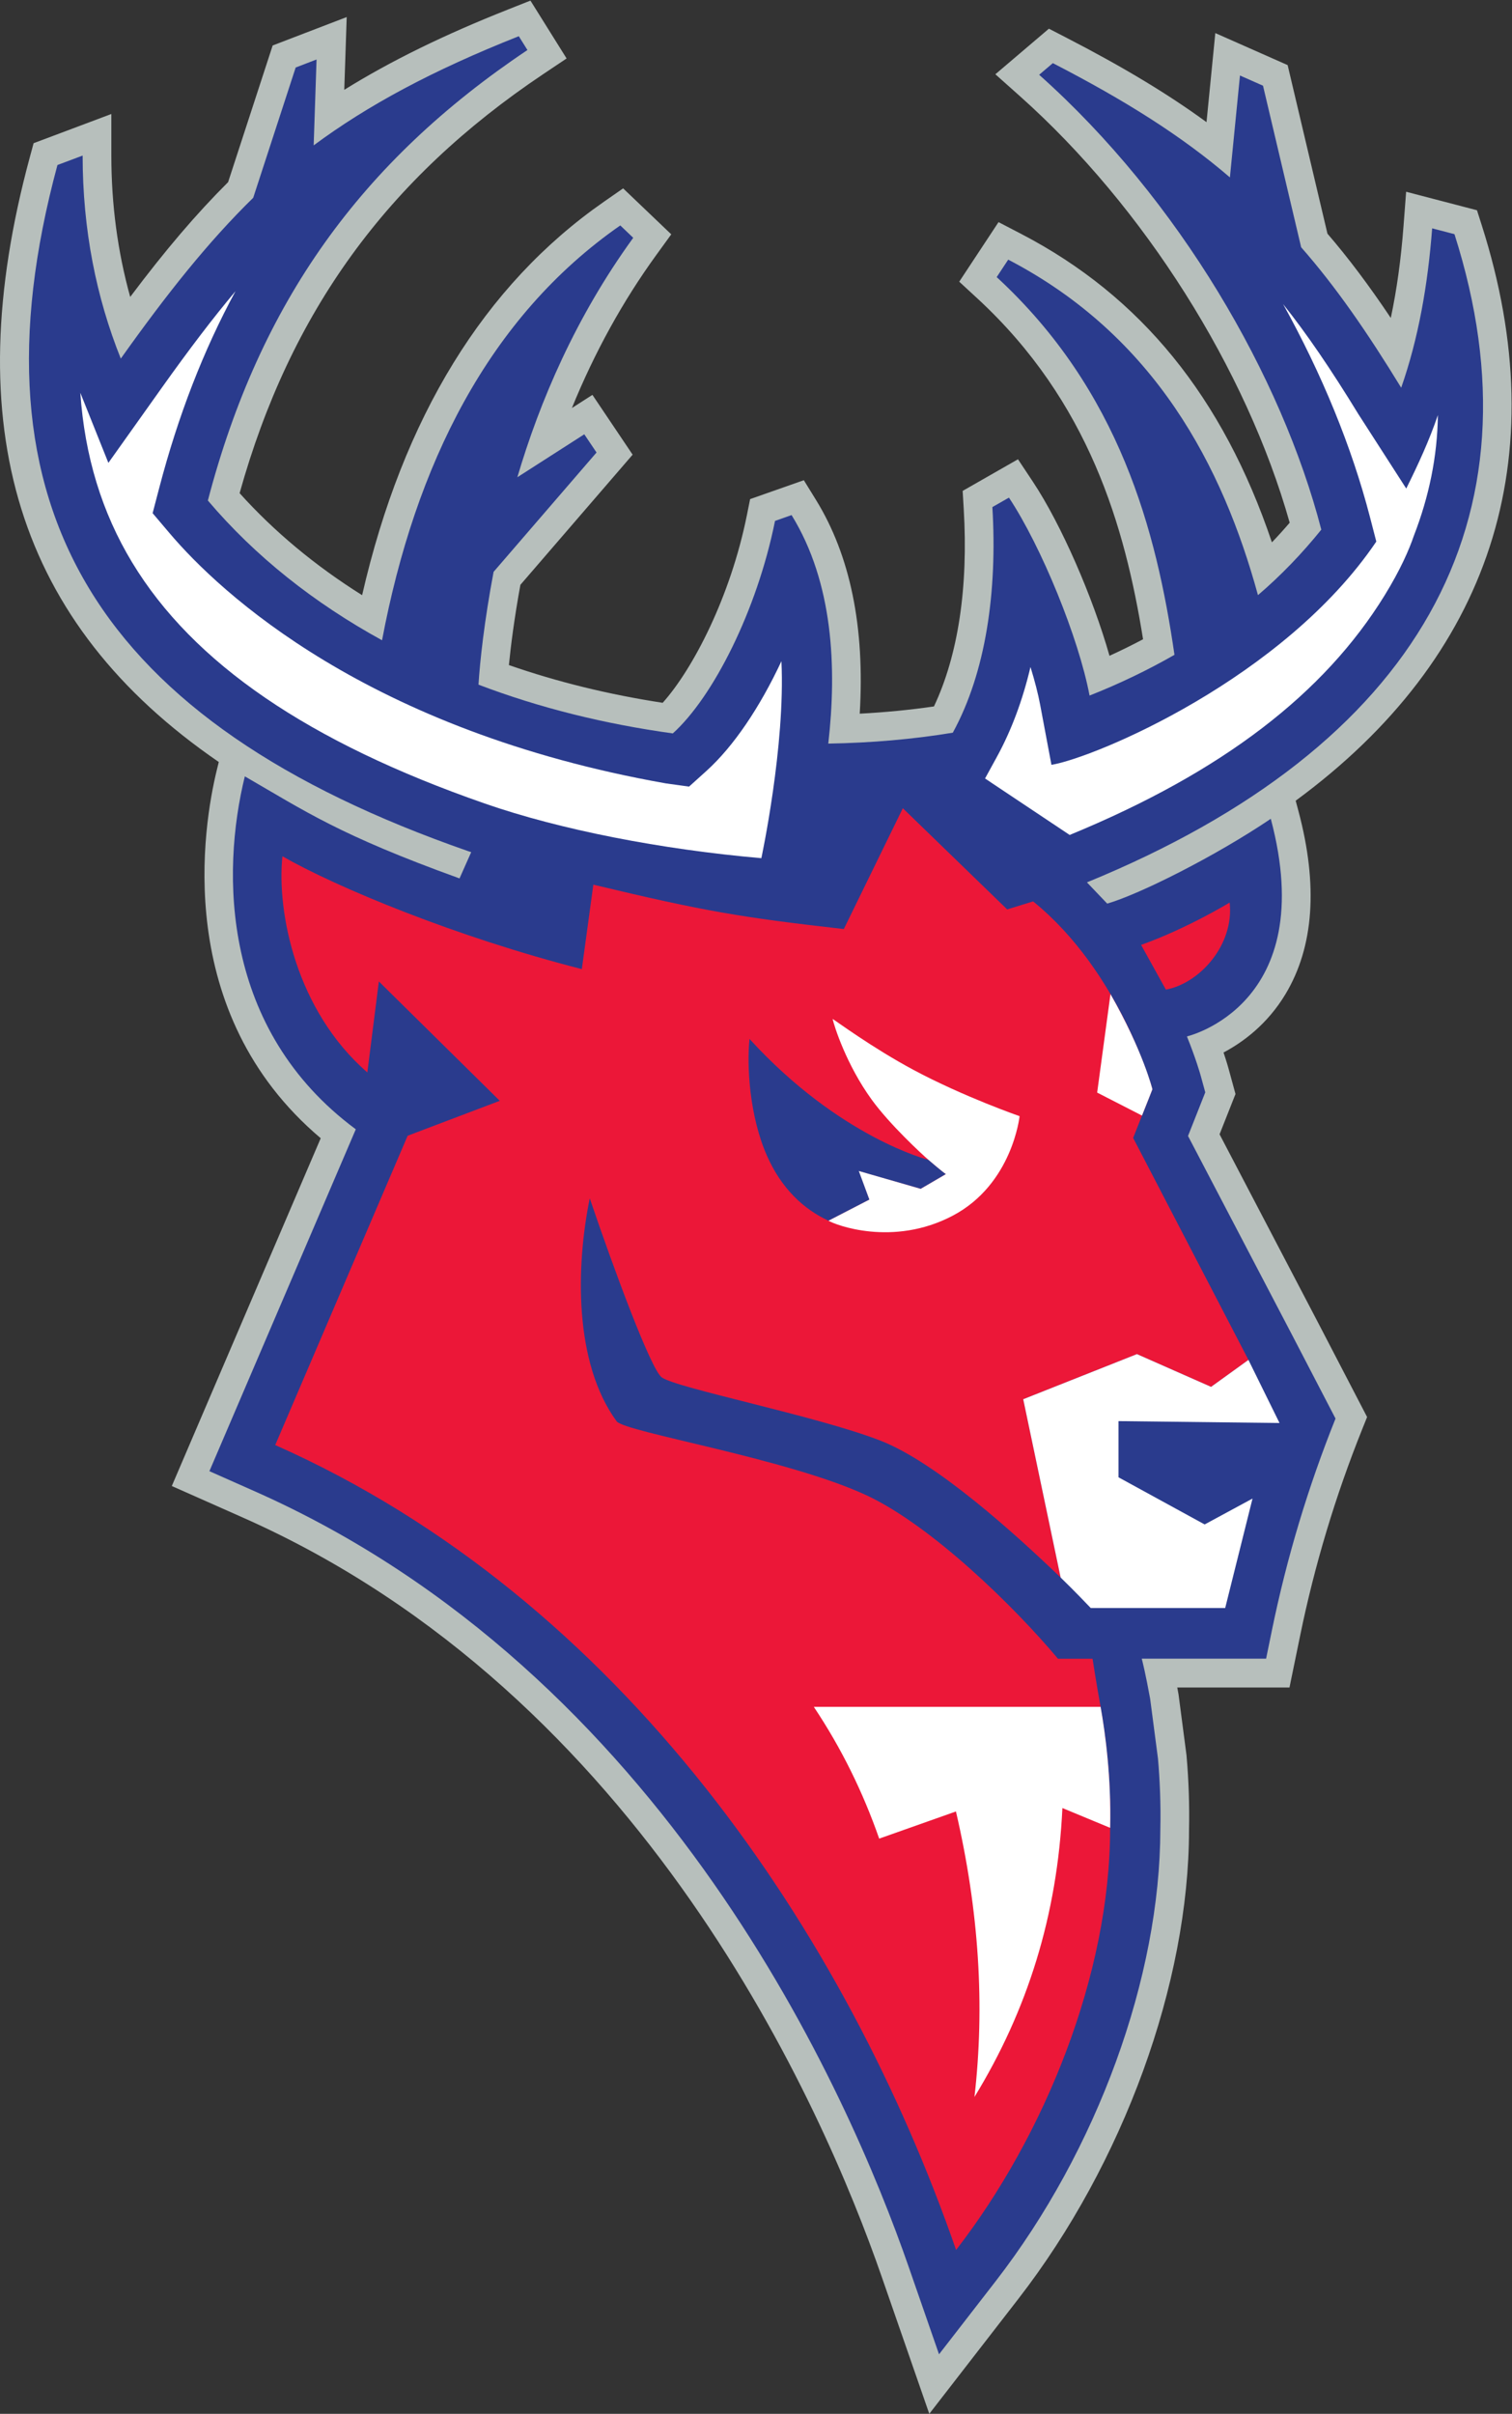 <?xml version="1.0" encoding="UTF-8" standalone="no"?>
<svg
   xmlns:dc="http://purl.org/dc/elements/1.1/"
   xmlns:cc="http://creativecommons.org/ns#"
   xmlns:rdf="http://www.w3.org/1999/02/22-rdf-syntax-ns#"
   xmlns:svg="http://www.w3.org/2000/svg"
   xmlns="http://www.w3.org/2000/svg"
   viewBox="0 0 835.48 1333.333"
   height="1333.333"
   width="835.48"
   xml:space="preserve"
   id="svg2"
   version="1.1"><rect x="0" y="0" width="835.48" height="1333.333" fill="#333333" stroke="none"/><defs
     id="defs6" /><g
     transform="matrix(1.333,0,0,-1.333,0,1333.333)"
     id="g10"><g
       transform="scale(0.1)"
       id="g12"><path
         id="path14"
         style="fill:#b7bfbc;fill-opacity:1;fill-rule:nonzero;stroke:none"
         d="M 3654.21,570.102 C 3411.13,1270.05 2666.68,2977.48 1008.55,3713.19 l -296.386,131.48 617.296,1441.2 C 712.078,5807.37 842.402,6582.09 899.316,6814 l 7.582,30.87 C 70.672,7418.59 -178.594,8233.53 123.285,9349.96 l 16.008,59.17 322.242,121 v -172.26 c 0,-202.89 26.235,-399.04 78.207,-585.74 146.914,195.6 274.309,344.58 405.824,475.65 l 184.684,566.28 306.96,117.74 -10.14,-301.52 c 192.73,119.83 413.9,228.03 679.81,333.31 l 91.92,36.41 149.91,-239.76 -96.34,-64.5 C 1604,9261.61 1202.65,8708.57 993.27,7958.94 c 143.02,-159.05 313.24,-300.71 507.82,-422.79 168.91,736.68 505.65,1284.7 1002.38,1630.39 l 79.6,55.39 199.53,-190.49 -61.51,-84.75 c -139.3,-191.86 -256.58,-404.55 -350.42,-635.04 l 85.09,54.58 166.67,-247.81 -465.23,-539.33 c -25.94,-142.27 -40.06,-255.72 -47.65,-332.5 199.45,-69.54 413.24,-121.99 637.46,-156.39 126.64,141.43 281.45,441.28 349.03,777.4 l 13.39,66.66 222.71,78.3 50.32,-81.57 c 142.29,-230.63 203.13,-528.12 181.34,-885.83 105.46,5.54 208.36,15.55 307.66,29.96 100.28,212.02 142.9,493.53 123.44,818.94 l -4.42,74.24 229.34,131.07 61.5,-92.59 c 118.5,-178.36 249.24,-479.82 317.86,-721.8 47.32,21.59 93.78,44.46 139.13,68.53 -74.61,465.02 -223.73,985.33 -687.2,1412.7 l -74.83,68.99 162.92,246.85 94.88,-49.35 c 494.93,-257.48 835.91,-676.47 1038.34,-1277.61 25.25,26.34 49.88,53.55 73.71,81.36 -179.63,636.73 -603.7,1308.73 -1117.51,1766.82 l -102.58,91.45 221.98,188.89 70.69,-36.44 c 234.94,-121.12 422.03,-233.49 582.63,-350.91 l 36.49,369.14 299.78,-132.64 165.05,-698.55 c 86.78,-100.82 171.61,-213.48 262.57,-349.27 24.84,116.74 42.3,242.82 52.76,380.45 l 10.83,142.48 293.66,-76.6 19.98,-62.67 C 6451,8100.86 6177.5,7277.11 5370.97,6684.54 l 11.76,-44.14 c 81.61,-306.59 63.57,-561.2 -53.66,-756.8 -75.47,-125.94 -177.5,-200.32 -257.19,-242.51 12.87,-38.15 19.43,-61.81 20.6,-66.04 l 28.99,-105.95 -66.01,-166.95 407.8,-779.47 203.74,-392.1 -20.51,-51.11 c -110.74,-275.82 -197.2,-563.28 -256.96,-854.38 l -44.25,-215.23 h -465.23 c 1.54,-8.23 5.32,-28.71 5.32,-28.71 l 33.03,-252.19 0.2,-2.57 c 9.06,-103.53 12.49,-206.85 10.26,-307.09 -0.64,-635.21 -271.73,-1380.64 -707.44,-1942.808 L 3852.17,0 3654.21,570.102" /><path
         id="path16"
         style="fill:#2a3b8d;fill-opacity:1;fill-rule:nonzero;stroke:none"
         d="m 6029.15,9032.16 -92.5,24.13 c -17.93,-235.23 -56.7,-455.38 -128.31,-660.46 -140.2,229.22 -271.5,419.21 -414.7,582.06 l -158.13,669.5 -95.48,42.21 -41.74,-422.21 c -199.9,171.89 -435.61,319.68 -733.95,473.49 l -56.71,-48.26 c 581.82,-518.72 1005.45,-1251.56 1169.56,-1884.87 -77.58,-96.47 -167.09,-189.99 -262.55,-271.42 -146.2,533.8 -426.67,1073.63 -1035.29,1390.28 l -47.75,-72.38 c 510.2,-470.46 662.34,-1052.49 736.93,-1565.19 -110.38,-63.31 -229.71,-120.61 -352.02,-168.86 -44.77,238.25 -199.94,618.22 -334.17,820.28 l -68.63,-39.22 c 20.9,-349.82 -26.85,-684.56 -164.07,-934.87 -164.1,-27.15 -337.15,-42.24 -516.17,-45.23 35.8,313.63 20.88,666.48 -152.17,946.93 l -68.61,-24.12 c -74.59,-370.93 -256.58,-729.82 -423.66,-880.6 -283.44,39.21 -551.95,105.55 -805.53,202.06 5.95,96.51 23.85,262.38 62.63,467.44 l 426.66,494.58 -50.74,75.41 -277.47,-177.94 c 92.5,313.64 241.68,663.46 480.35,992.17 l -53.68,51.28 c -546,-379.99 -850.31,-992.19 -987.56,-1718.99 -280.45,153.81 -525.1,346.83 -721.995,579.03 214.795,820.29 635.495,1405.33 1324.675,1866.76 l -35.82,57.29 C 1792.56,9710.7 1524.03,9565.96 1300.24,9400.09 l 11.97,355.87 -86.53,-33.19 -176.04,-539.83 C 861.695,8998.99 691.625,8784.86 500.684,8516.47 399.246,8769.78 342.555,9050.27 342.555,9357.86 l -104.43,-39.19 C -146.754,7895.23 406.133,7009.48 1940.75,6475.46 c 4.08,-1.41 8.4,-2.77 12.51,-4.17 l -48.4,-108.78 c -498.91,180.13 -639.38,278.17 -889.99,422.91 -98.456,-401.1 -97.093,-1049.96 459.98,-1462.5 L 868.043,3906.16 1056.65,3822.5 C 2757.45,3067.85 3518.38,1324.14 3766.57,609.461 l 125.97,-362.781 234.99,303.211 c 420.36,542.389 681.71,1259.489 682.37,1872.099 2.39,106.07 -2.09,205.54 -9.85,293.96 l -32.3,246.65 c -18.62,102.45 -31.61,153.88 -33.03,159.39 l -1.89,7.35 h 515.52 l 24.61,119.87 c 61.4,298.99 149.49,591.82 263.18,874.95 l -178.23,342.94 -433.22,828.1 71.49,180.81 -18.5,67.53 c -2.04,7.46 -19.9,70.9 -57.53,164.19 0,0 553.66,127.88 347.62,901.81 -230.89,-155.85 -544.62,-312.93 -678.09,-351.48 l -84.02,88.01 c 1378.27,564.45 1899.35,1507.13 1523.49,2686.09" /><path
         id="path18"
         style="fill:#ffffff;fill-opacity:1;fill-rule:nonzero;stroke:none"
         d="m 3239.22,7262.66 c -89.18,-190.78 -198.01,-352.89 -310.97,-454.84 l -71.9,-64.88 -95.75,13.24 C 1524.81,6974.49 912.266,7546.21 703.121,7792.83 l -70.48,83.14 27.656,105.6 c 77.945,297.7 182.359,567.86 315.91,814.3 C 882.688,8684.55 783.77,8554.65 670.145,8394.94 L 449.266,8084.43 332.914,8374.95 c 18.242,-263.18 89.711,-496.27 214.691,-702.86 252.868,-418.09 730.885,-744.87 1461.335,-999.05 314.25,-109.36 733.18,-190.57 1147.07,-226.68 0,0 100.08,465.46 83.21,816.3" /><path
         id="path20"
         style="fill:#ec1738;fill-opacity:1;fill-rule:nonzero;stroke:none"
         d="m 5097.18,6262.38 c 0,0 -176.25,-107.38 -367.08,-175.43 l 102.78,-185.29 c 141.67,26.39 283.7,186.76 264.3,360.72" /><path
         id="path22"
         style="fill:#ec1738;fill-opacity:1;fill-rule:nonzero;stroke:none"
         d="m 3816.52,5076.06 -254.77,72.63 42.46,-117.22 -169.68,-87.38 c -104.16,47.75 -196.04,134.47 -255.91,270.66 -71.62,162.86 -83.54,370.93 -71.62,482.53 373.6,-409.2 741.81,-501.09 741.81,-501.09 43.01,-37.11 72.28,-59.03 72.28,-59.03 z m 424.99,-871.74 471.39,186.97 307.3,-135.7 154.94,111.74 -477.91,919.81 79.74,201.69 c 0,0 -133.14,485.94 -494.47,778.41 l -107.41,-33.17 -432.59,419.22 -244.66,-500.64 c -423.64,48.26 -572.83,72.38 -1038.26,183.96 l -47.74,-349.94 c -519.13,132.7 -1014.39,337.87 -1241.15,467.55 -23.85,-232.21 56.71,-639.32 352.06,-895.66 l 47.76,376.97 501.22,-494.59 -381.89,-144.76 -548.97,-1281.7 C 2581.89,3375.13 3509.78,1984.88 3963.28,679.051 4330.24,1152.54 4601.75,1822.04 4601.75,2425.17 h -0.02 c 4.85,207.27 -19.4,390.58 -39.16,500.63 h 0.38 c -17.81,97.99 -34.06,203.16 -34.06,203.16 h -143.22 c -181.97,217.15 -522.59,549.38 -791.12,676.06 -328.17,153.81 -1002.46,262.35 -1038.25,307.59 -179.02,244.3 -168.33,646.77 -111.63,924.21 101.43,-298.54 253.6,-708.71 298.34,-741.87 62.67,-45.24 644.45,-159.83 907,-262.36 232.69,-90.49 561.64,-389.2 746.62,-567.13 z m 1062.48,-98.56 -0.03,0.04" /><path
         id="path24"
         style="fill:#ffffff;fill-opacity:1;fill-rule:nonzero;stroke:none"
         d="m 3644.49,2383.56 318.17,112.55 c 96.09,-413.86 120.14,-805.64 76.77,-1183.09 219.96,359.31 343.5,753.13 364.52,1197.28 l 197.85,-82.06 c 4.85,207.35 -19.78,391.35 -39.55,501.38 H 3373.44 c 115.43,-172.84 204.1,-354.32 271.05,-546.06" /><path
         id="path26"
         style="fill:#ffffff;fill-opacity:1;fill-rule:nonzero;stroke:none"
         d="m 4733.85,5379.75 c 19.75,48.26 43.12,109.08 43.12,109.08 0,0 -38.71,158.27 -173.7,394.23 l -55.22,-408.05 185.8,-95.26" /><path
         id="path28"
         style="fill:#ffffff;fill-opacity:1;fill-rule:nonzero;stroke:none"
         d="m 5303.96,4105.8 -128.82,261.53 -154.94,-111.74 -307.3,135.7 -471.39,-186.97 155.12,-738.86 c 59.16,-57.35 104.44,-105.25 124.81,-126.27 h 557.31 l 113.3,453.59 -198.44,-107.32 -357.12,195.36 v 232.82 l 667.47,-7.84" /><path
         id="path30"
         style="fill:#ffffff;fill-opacity:1;fill-rule:nonzero;stroke:none"
         d="m 3787.11,5568.83 c -172.52,92.31 -326.78,206.9 -335.68,211.38 5.91,-27.6 56.31,-189.16 162.54,-335.21 74.63,-102.59 205.86,-223.9 234.84,-248.81 59.33,-50.98 72.28,-59.03 72.28,-59.03 l -104.57,-61.1 -256.54,74.03 43.91,-118.48 -169.36,-87.52 c 26.15,-16.74 266.44,-109.73 514.31,20.57 248.25,130.52 277.63,412.66 277.63,412.66 0,0 -231.58,80.36 -439.36,191.51" /><path
         id="path32"
         style="fill:#ffffff;fill-opacity:1;fill-rule:nonzero;stroke:none"
         d="m 5960.41,8282.51 c -35.22,-104.31 -83.01,-207.57 -131.14,-304.46 l -198.39,308.34 c -115.08,188.13 -214.4,333.52 -312.11,456.01 159.91,-288.48 284.1,-589.32 359.96,-882 l 26.43,-102.02 C 5321.67,7191.09 4539.79,6863.41 4358.53,6833.11 l -46.66,248.28 c -8.72,46.47 -22.6,100.03 -40.24,157.24 -32.48,-137.66 -79.16,-262.9 -139.59,-373.11 l -48.75,-88.94 350.74,-234.01 c 635.42,261.4 1055.83,587.58 1305.57,992.71 65.3,105.9 101.37,188.79 121.5,247.84 61.99,159.76 97.37,327.34 99.31,499.39" /></g></g></svg>
